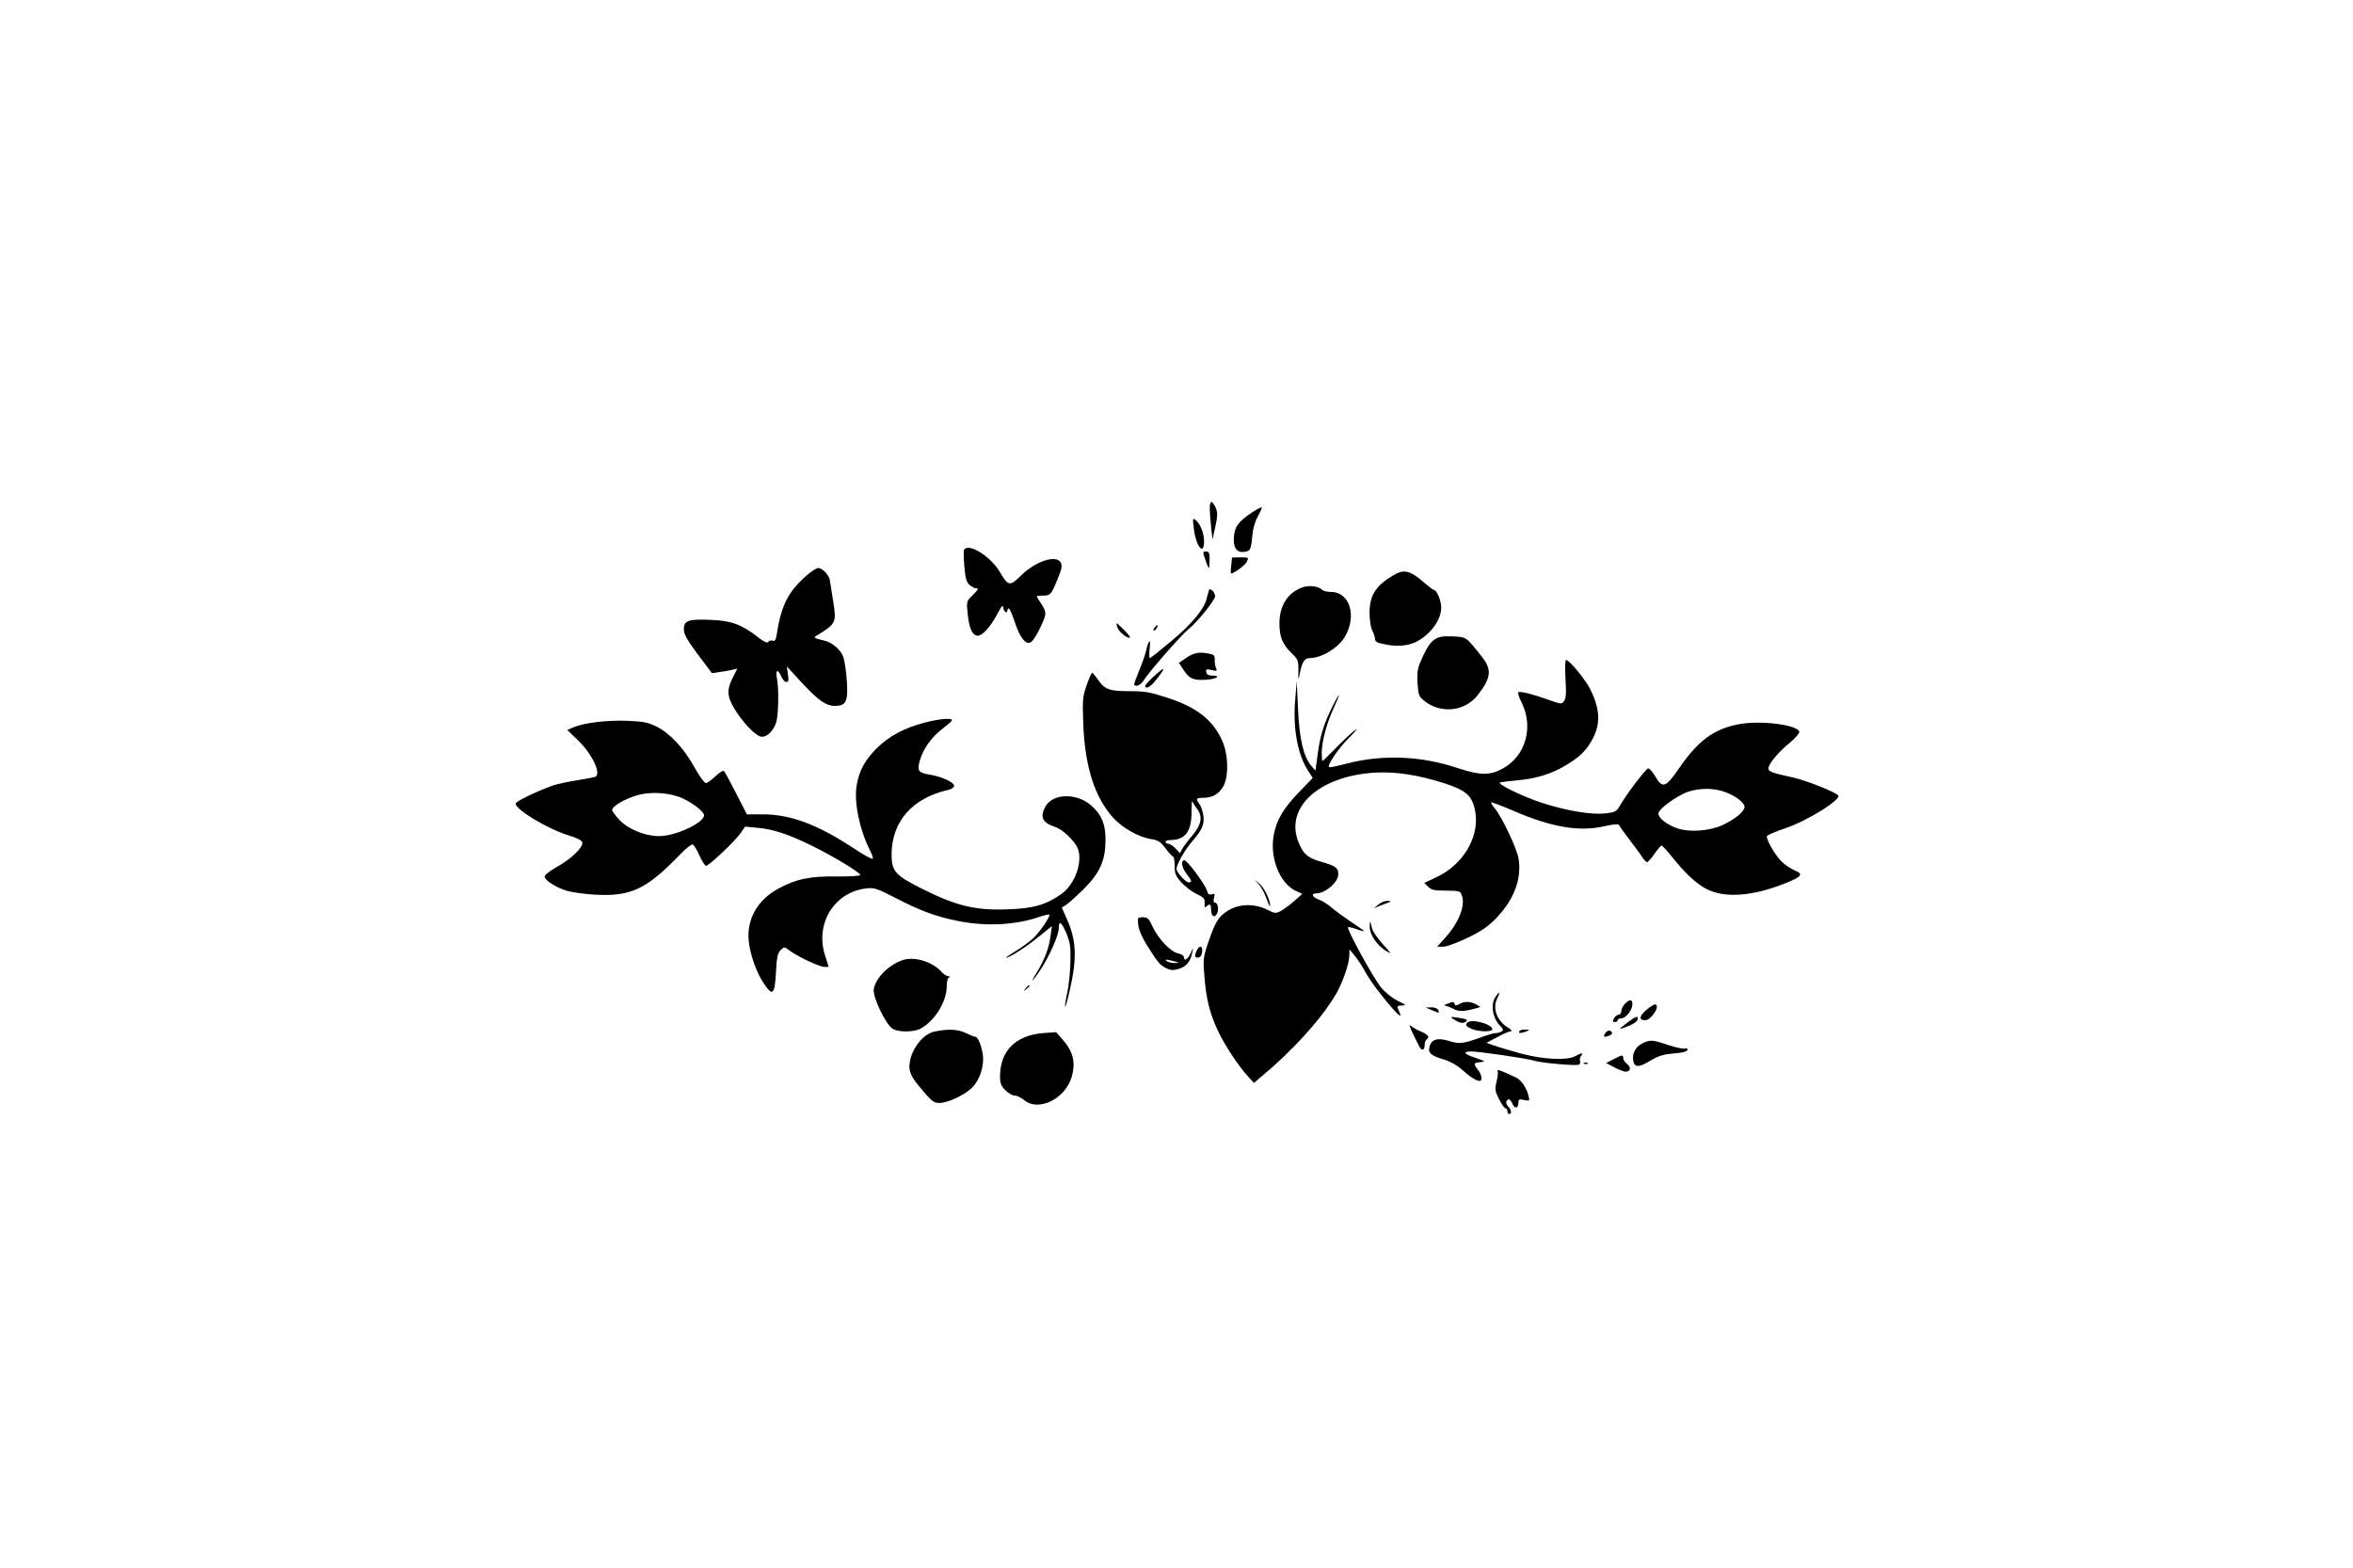 <?xml version="1.0" standalone="no"?>
<!DOCTYPE svg PUBLIC "-//W3C//DTD SVG 20010904//EN"
 "http://www.w3.org/TR/2001/REC-SVG-20010904/DTD/svg10.dtd">
<svg version="1.0" xmlns="http://www.w3.org/2000/svg"
 width="1280pt" height="853pt" viewBox="0 0 1280 853"
 preserveAspectRatio="xMidYMid meet">
<g transform="translate(0,853) scale(0.1,-0.1)"
fill="#000000" stroke="none">
<path d="M6581 5758 c1 -24 4 -70 8 -103 l7 -60 13 60 c16 70 16 91 0 122 -19
35 -29 28 -28 -19z"/>
<path d="M6809 5741 c-69 -46 -91 -74 -96 -125 -7 -62 13 -95 56 -88 34 5 36
9 45 101 3 31 16 71 31 97 14 24 22 44 17 44 -5 0 -29 -13 -53 -29z"/>
<path d="M6494 5657 c11 -99 56 -155 56 -71 0 42 -20 94 -45 114 -17 14 -18
12 -11 -43z"/>
<path d="M5245 5540 c-4 -6 -3 -47 1 -91 5 -63 11 -85 27 -100 12 -10 27 -19
34 -19 19 0 17 -5 -18 -40 -31 -30 -32 -33 -25 -98 8 -80 24 -116 52 -120 26
-4 73 48 111 121 23 43 28 48 31 30 3 -22 22 -33 22 -13 0 6 4 10 8 10 4 0 18
-32 31 -70 27 -86 61 -130 88 -114 19 10 66 100 78 144 4 18 -1 36 -19 63 -15
21 -26 40 -26 42 0 3 15 5 34 5 41 0 46 7 80 92 22 53 25 71 16 88 -24 44
-137 7 -216 -71 -61 -60 -69 -59 -116 21 -50 84 -170 158 -193 120z"/>
<path d="M6557 5485 c8 -25 17 -45 19 -45 2 0 4 20 4 45 0 38 -3 45 -19 45
-19 0 -19 -2 -4 -45z"/>
<path d="M6698 5456 c-3 -23 -3 -43 -2 -45 6 -7 74 41 84 59 15 28 14 28 -34
28 l-44 -1 -4 -41z"/>
<path d="M4383 5395 c-97 -86 -134 -161 -158 -318 -5 -30 -10 -37 -22 -32 -9
3 -20 0 -24 -7 -5 -8 -21 -1 -55 25 -90 71 -147 91 -260 95 -121 5 -144 -4
-144 -52 0 -26 17 -56 76 -136 l77 -102 41 6 c22 3 54 8 69 12 l28 7 -21 -42
c-38 -71 -36 -108 5 -176 43 -72 111 -144 143 -152 30 -7 67 27 84 76 13 39
16 183 4 244 -8 45 6 49 24 7 7 -16 19 -30 27 -30 13 0 14 8 9 43 l-6 42 80
-87 c92 -99 133 -128 182 -128 60 0 72 24 65 132 -3 51 -12 111 -19 133 -15
42 -62 81 -107 91 -53 12 -58 15 -37 27 105 65 107 69 88 189 -8 51 -16 102
-18 113 -5 28 -41 65 -63 65 -10 0 -41 -20 -68 -45z"/>
<path d="M7595 5409 c-109 -60 -145 -114 -145 -215 1 -41 7 -79 15 -94 8 -14
14 -34 15 -45 0 -17 11 -22 63 -32 68 -13 132 -4 177 24 72 45 120 116 120
178 0 37 -24 95 -39 95 -4 0 -34 23 -65 50 -60 52 -97 62 -141 39z"/>
<path d="M7086 5335 c-80 -28 -126 -99 -126 -195 0 -75 16 -114 65 -162 36
-35 39 -41 38 -95 -1 -57 0 -57 8 -16 11 60 26 83 53 83 65 0 156 55 192 116
67 114 26 244 -76 244 -20 0 -41 5 -46 10 -21 21 -70 28 -108 15z"/>
<path d="M6576 5318 c-2 -7 -7 -26 -11 -41 -12 -57 -78 -138 -190 -232 -62
-52 -116 -95 -120 -95 -4 0 -4 24 -1 53 7 56 -6 48 -19 -12 -4 -18 -20 -65
-36 -104 -16 -38 -29 -74 -29 -78 0 -20 36 -7 51 19 24 41 205 248 245 280 45
35 144 158 144 178 0 23 -29 50 -34 32z"/>
<path d="M6077 5120 c6 -23 49 -60 68 -60 7 0 -5 18 -27 40 -22 22 -42 40 -43
40 -2 0 -1 -9 2 -20z"/>
<path d="M6280 5115 c-7 -9 -8 -15 -2 -15 5 0 12 7 16 15 3 8 4 15 2 15 -2 0
-9 -7 -16 -15z"/>
<path d="M7805 5052 c-21 -13 -42 -43 -64 -91 -30 -65 -33 -80 -30 -144 4 -63
7 -75 31 -95 91 -77 224 -65 296 26 73 93 79 138 25 207 -89 112 -84 109 -159
113 -55 2 -75 -1 -99 -16z"/>
<path d="M6454 4952 l-41 -28 24 -36 c31 -50 54 -60 124 -56 58 4 85 23 32 23
-19 0 -29 6 -31 18 -3 17 0 18 29 12 29 -7 31 -5 24 11 -5 11 -8 31 -7 45 1
22 -4 28 -30 33 -55 11 -82 6 -124 -22z"/>
<path d="M8516 4838 c5 -81 3 -107 -8 -122 -14 -18 -17 -17 -87 8 -83 30 -151
47 -162 40 -4 -2 4 -28 19 -57 65 -132 22 -287 -100 -356 -70 -40 -124 -40
-243 -1 -201 68 -411 77 -605 27 -52 -14 -97 -23 -100 -20 -11 11 50 101 110
161 44 44 52 56 25 35 -22 -17 -68 -61 -103 -97 -35 -36 -66 -66 -68 -66 -2 0
-4 19 -4 43 0 63 26 159 64 243 42 90 38 98 -5 12 -46 -92 -68 -160 -81 -261
l-12 -89 -23 26 c-42 49 -65 147 -72 311 l-7 150 -8 -99 c-14 -157 13 -302 70
-389 l25 -39 -78 -81 c-83 -87 -118 -146 -134 -230 -23 -122 32 -261 119 -303
l36 -17 -44 -39 c-25 -22 -58 -46 -73 -54 -27 -14 -32 -14 -75 8 -71 34 -153
32 -214 -7 -51 -33 -67 -59 -108 -180 -25 -75 -26 -86 -18 -178 9 -120 29
-200 73 -294 36 -77 115 -197 166 -251 l30 -33 32 27 c174 144 324 308 408
445 39 62 78 173 79 219 l1 35 29 -35 c16 -19 43 -60 59 -91 42 -77 207 -277
188 -226 -4 9 -10 24 -13 32 -5 11 1 15 22 15 26 1 24 3 -22 25 -29 15 -68 45
-91 73 -39 46 -189 319 -180 328 2 2 23 -2 45 -10 23 -9 42 -13 42 -11 0 2
-32 25 -72 51 -40 27 -88 62 -107 79 -19 16 -48 35 -64 40 -37 12 -48 35 -17
35 50 0 120 61 120 104 0 35 -14 45 -83 65 -79 22 -103 40 -129 99 -87 193
101 370 412 389 113 6 233 -12 377 -58 111 -36 145 -63 163 -130 39 -143 -50
-308 -206 -381 l-66 -31 21 -21 c18 -18 34 -21 98 -21 71 -1 77 -2 85 -25 21
-55 -16 -149 -89 -230 l-45 -50 33 0 c19 0 75 21 134 49 78 38 112 62 156 108
97 102 139 216 119 326 -11 57 -90 223 -128 269 -14 16 -23 31 -20 33 2 2 56
-18 119 -45 208 -90 358 -116 495 -85 55 12 79 14 82 6 2 -6 27 -41 56 -79 28
-37 60 -79 69 -94 10 -16 22 -28 27 -28 5 0 23 20 40 45 17 25 35 45 39 45 4
0 28 -26 53 -57 72 -91 137 -152 191 -179 98 -50 242 -41 416 26 103 40 115
54 64 75 -21 9 -53 30 -71 48 -35 34 -86 121 -80 139 2 5 46 24 99 42 120 40
311 159 288 180 -21 20 -177 81 -239 95 -122 27 -140 33 -140 51 0 24 56 91
118 141 29 24 51 50 50 58 -8 38 -213 64 -330 41 -137 -26 -223 -91 -328 -245
-68 -99 -87 -105 -124 -41 -15 26 -33 46 -40 46 -12 0 -125 -149 -157 -208
-15 -26 -24 -31 -76 -37 -75 -8 -206 13 -340 56 -109 35 -255 106 -232 113 8
2 49 7 92 11 98 8 185 34 262 80 74 44 110 78 140 130 53 89 52 171 -3 283
-26 54 -115 162 -133 162 -5 0 -6 -45 -3 -102z m861 -614 c60 -20 113 -59 113
-84 0 -24 -52 -67 -119 -98 -72 -33 -179 -41 -247 -18 -58 20 -107 59 -102 83
4 24 93 89 153 113 62 23 139 25 202 4z"/>
<path d="M6275 4849 c-25 -23 -45 -45 -45 -50 0 -21 29 -6 56 29 60 75 56 83
-11 21z"/>
<path d="M5911 4802 c-22 -63 -23 -78 -18 -213 9 -230 62 -396 162 -507 51
-57 141 -107 209 -117 37 -6 49 -14 77 -51 18 -24 36 -44 41 -44 4 0 8 -22 8
-50 0 -43 5 -55 37 -91 20 -22 57 -50 82 -62 40 -19 46 -26 44 -51 -2 -22 1
-26 9 -18 18 18 26 14 26 -14 0 -37 17 -51 32 -25 12 24 5 61 -12 61 -6 0 -8
10 -4 26 6 22 4 25 -12 19 -15 -4 -21 0 -26 19 -8 32 -107 166 -123 166 -21 0
-15 -39 12 -74 29 -38 31 -46 11 -46 -16 0 -66 55 -66 73 0 23 45 104 83 147
57 66 70 95 63 145 -4 23 -13 51 -21 61 -22 28 -18 34 20 34 49 0 82 18 108
59 32 52 30 177 -5 253 -52 114 -139 181 -300 233 -92 30 -121 35 -202 35
-111 0 -136 9 -172 61 -15 22 -30 39 -33 39 -4 0 -17 -31 -30 -68z m600 -671
c33 -41 25 -87 -24 -145 -24 -28 -49 -61 -56 -74 l-12 -23 -24 25 c-13 14 -31
26 -40 26 -8 0 -15 5 -15 10 0 6 11 10 24 10 83 0 118 45 118 154 0 39 2 64 5
56 3 -8 14 -26 24 -39z"/>
<path d="M5030 4599 c-109 -28 -193 -73 -259 -138 -65 -64 -98 -124 -111 -204
-15 -92 16 -240 71 -350 11 -21 19 -43 17 -48 -2 -6 -48 19 -102 55 -198 131
-346 186 -497 186 l-86 0 -58 113 c-31 61 -61 116 -66 122 -6 5 -23 -5 -47
-28 -21 -20 -44 -37 -52 -37 -8 0 -35 37 -60 82 -58 106 -135 189 -208 225
-48 24 -72 28 -161 32 -109 4 -232 -11 -290 -35 l-35 -15 59 -57 c75 -73 126
-178 95 -197 -5 -3 -51 -12 -102 -20 -51 -8 -111 -21 -133 -29 -95 -35 -200
-86 -200 -98 0 -33 177 -139 290 -173 44 -14 71 -27 73 -38 5 -26 -61 -90
-137 -132 -44 -25 -70 -46 -68 -55 3 -21 62 -58 121 -76 28 -8 96 -18 152 -21
195 -11 280 29 461 216 38 39 66 61 73 56 7 -4 23 -32 36 -61 13 -30 29 -54
35 -54 16 0 159 136 188 178 l24 35 66 -6 c84 -7 168 -34 296 -97 115 -56 265
-147 265 -160 0 -5 -56 -9 -127 -8 -146 2 -220 -13 -315 -64 -117 -62 -177
-168 -165 -287 8 -75 42 -172 81 -229 49 -74 60 -65 67 56 4 85 9 106 25 123
20 19 21 19 45 1 40 -32 167 -92 193 -92 l24 0 -20 63 c-55 173 50 343 223
364 45 5 57 1 157 -50 139 -72 222 -103 343 -127 153 -31 314 -23 449 24 24 8
46 13 48 11 8 -7 -48 -91 -85 -127 -21 -20 -65 -52 -98 -72 -33 -20 -56 -36
-52 -36 18 0 106 56 176 113 l73 59 -7 -53 c-9 -70 -33 -130 -78 -204 -21 -33
-27 -48 -14 -32 60 71 136 227 137 280 0 42 14 32 41 -30 20 -49 24 -72 22
-153 -1 -52 -8 -128 -17 -169 -9 -41 -14 -76 -12 -78 2 -2 13 35 24 84 42 181
38 277 -15 395 l-27 61 24 15 c14 9 57 48 96 86 88 89 117 154 118 266 0 83
-19 133 -71 182 -80 77 -218 75 -258 -3 -29 -55 -13 -86 56 -108 36 -11 97
-68 118 -108 36 -70 -8 -202 -86 -257 -84 -59 -154 -79 -298 -83 -170 -6 -275
20 -455 110 -149 74 -170 97 -170 187 0 181 114 311 313 354 15 4 27 13 27 22
0 18 -67 49 -127 59 -69 11 -76 21 -58 82 19 62 64 125 125 171 25 19 47 38
48 43 6 15 -69 9 -148 -12z m-1317 -412 c59 -27 117 -73 117 -92 0 -37 -127
-101 -221 -112 -76 -9 -180 28 -235 82 -24 25 -44 51 -44 59 0 20 72 62 140
81 74 20 175 13 243 -18z"/>
<path d="M6849 3718 c13 -15 32 -51 42 -80 10 -29 18 -44 18 -33 1 30 -33 98
-60 120 l-24 20 24 -27z"/>
<path d="M7499 3610 l-24 -20 35 14 c19 7 42 16 50 19 9 3 4 6 -11 6 -15 1
-37 -8 -50 -19z"/>
<path d="M6192 3498 c3 -27 21 -68 46 -108 63 -100 71 -109 104 -126 26 -13
38 -14 70 -5 41 13 63 38 73 86 l6 30 -15 -32 c-15 -34 -36 -44 -36 -19 0 7
-14 16 -32 20 -40 8 -106 77 -138 145 -20 44 -27 51 -53 51 -29 0 -29 -1 -25
-42z m198 -198 l25 -8 -25 -1 c-14 0 -32 4 -40 9 -13 9 -13 10 0 9 8 -1 26 -5
40 -9z"/>
<path d="M7451 3489 c-1 -42 41 -105 91 -133 30 -18 28 -15 -20 38 -28 32 -55
70 -58 84 -10 46 -12 48 -13 11z"/>
<path d="M6508 3355 c-13 -28 -6 -40 17 -32 17 7 21 57 5 57 -6 0 -16 -11 -22
-25z"/>
<path d="M4907 3306 c-76 -28 -144 -97 -154 -158 -6 -41 64 -189 102 -214 31
-20 114 -20 152 0 76 40 142 145 143 228 0 27 5 48 13 51 8 4 6 6 -4 6 -9 1
-24 10 -35 22 -53 59 -152 88 -217 65z"/>
<path d="M5579 3153 c-13 -16 -12 -17 4 -4 9 7 17 15 17 17 0 8 -8 3 -21 -13z"/>
<path d="M8136 3108 c-29 -41 -17 -117 25 -159 17 -17 19 -23 8 -30 -8 -5 -22
-9 -32 -9 -10 0 -43 -9 -75 -21 -102 -37 -122 -40 -179 -22 -63 20 -97 9 -107
-32 -9 -34 9 -48 82 -70 33 -10 70 -31 95 -54 43 -39 78 -61 96 -61 17 0 12
33 -9 60 -26 34 -25 38 13 42 30 3 29 4 -25 23 -65 21 -75 35 -25 35 45 0 305
-38 342 -50 36 -12 224 -29 243 -22 7 2 11 11 7 20 -3 8 0 21 6 28 15 18 1 17
-31 -1 -44 -25 -175 -19 -297 14 -60 17 -126 36 -147 44 l-40 14 59 31 c32 18
66 32 74 32 9 0 2 9 -16 20 -60 36 -86 107 -58 159 18 36 13 41 -9 9z"/>
<path d="M8840 3070 c-11 -11 -20 -29 -20 -40 0 -11 -7 -20 -15 -20 -8 0 -19
-9 -25 -20 -9 -16 -8 -20 5 -20 8 0 15 5 15 10 0 6 9 10 19 10 25 0 61 45 61
76 0 29 -14 30 -40 4z"/>
<path d="M7875 3070 l-20 -8 20 -7 c11 -3 28 -11 37 -16 23 -12 54 -11 103 2
l39 11 -24 14 c-31 17 -64 18 -91 2 -17 -10 -23 -10 -26 0 -5 14 -10 14 -38 2z"/>
<path d="M8956 3036 c-39 -33 -42 -56 -7 -56 33 0 84 77 56 86 -5 2 -28 -12
-49 -30z"/>
<path d="M7789 3035 c41 -18 42 -18 35 0 -4 9 -19 15 -38 15 l-31 -1 34 -14z"/>
<path d="M7905 2987 c31 -21 50 -26 66 -17 18 12 11 16 -41 24 -40 6 -43 5
-25 -7z"/>
<path d="M8855 2969 c-55 -42 -55 -43 0 -22 29 11 51 26 53 36 5 23 -6 21 -53
-14z"/>
<path d="M7981 2966 c-10 -12 -7 -18 18 -30 37 -20 125 -22 119 -3 -10 30
-118 56 -137 33z"/>
<path d="M7687 2905 c16 -33 32 -66 36 -72 13 -21 27 -15 27 11 0 14 5 28 10
31 19 12 10 26 -27 42 -21 8 -46 22 -56 31 -14 12 -11 2 10 -43z"/>
<path d="M5083 2918 c-53 -11 -107 -71 -128 -140 -17 -60 -9 -93 42 -154 72
-87 81 -94 115 -94 43 0 135 43 175 82 42 41 67 116 60 177 -7 52 -27 101 -42
101 -6 0 -28 9 -50 20 -42 21 -101 24 -172 8z"/>
<path d="M8265 2920 c-7 -12 12 -12 40 0 18 8 17 9 -7 9 -15 1 -30 -3 -33 -9z"/>
<path d="M8732 2909 c-13 -20 -6 -24 22 -13 19 7 21 20 3 27 -7 3 -19 -4 -25
-14z"/>
<path d="M5675 2910 c-151 -12 -235 -97 -235 -237 0 -36 6 -50 29 -74 16 -16
39 -29 51 -29 12 0 35 -11 52 -25 76 -64 221 6 257 124 24 82 10 141 -53 211
l-31 35 -70 -5z"/>
<path d="M8930 2852 c-36 -20 -54 -59 -44 -99 8 -31 34 -29 95 9 35 21 68 32
103 35 72 6 96 12 96 24 0 6 -7 8 -15 5 -9 -3 -49 6 -90 19 -88 30 -100 30
-145 7z"/>
<path d="M8776 2767 l-39 -20 44 -23 c24 -13 52 -23 61 -24 28 0 33 22 10 41
-12 9 -22 24 -22 33 0 19 -4 19 -54 -7z"/>
<path d="M8618 2743 c7 -3 16 -2 19 1 4 3 -2 6 -13 5 -11 0 -14 -3 -6 -6z"/>
<path d="M8147 2703 c3 -7 0 -34 -6 -58 -10 -41 -9 -50 14 -95 14 -28 30 -50
35 -50 6 0 10 -7 10 -15 0 -8 5 -15 10 -15 15 0 12 21 -6 41 -9 10 -13 23 -9
28 10 18 21 13 33 -15 13 -28 32 -24 32 8 0 18 4 20 31 14 30 -6 31 -5 24 22
-10 43 -39 86 -66 99 -83 40 -107 49 -102 36z"/>
</g>
</svg>
